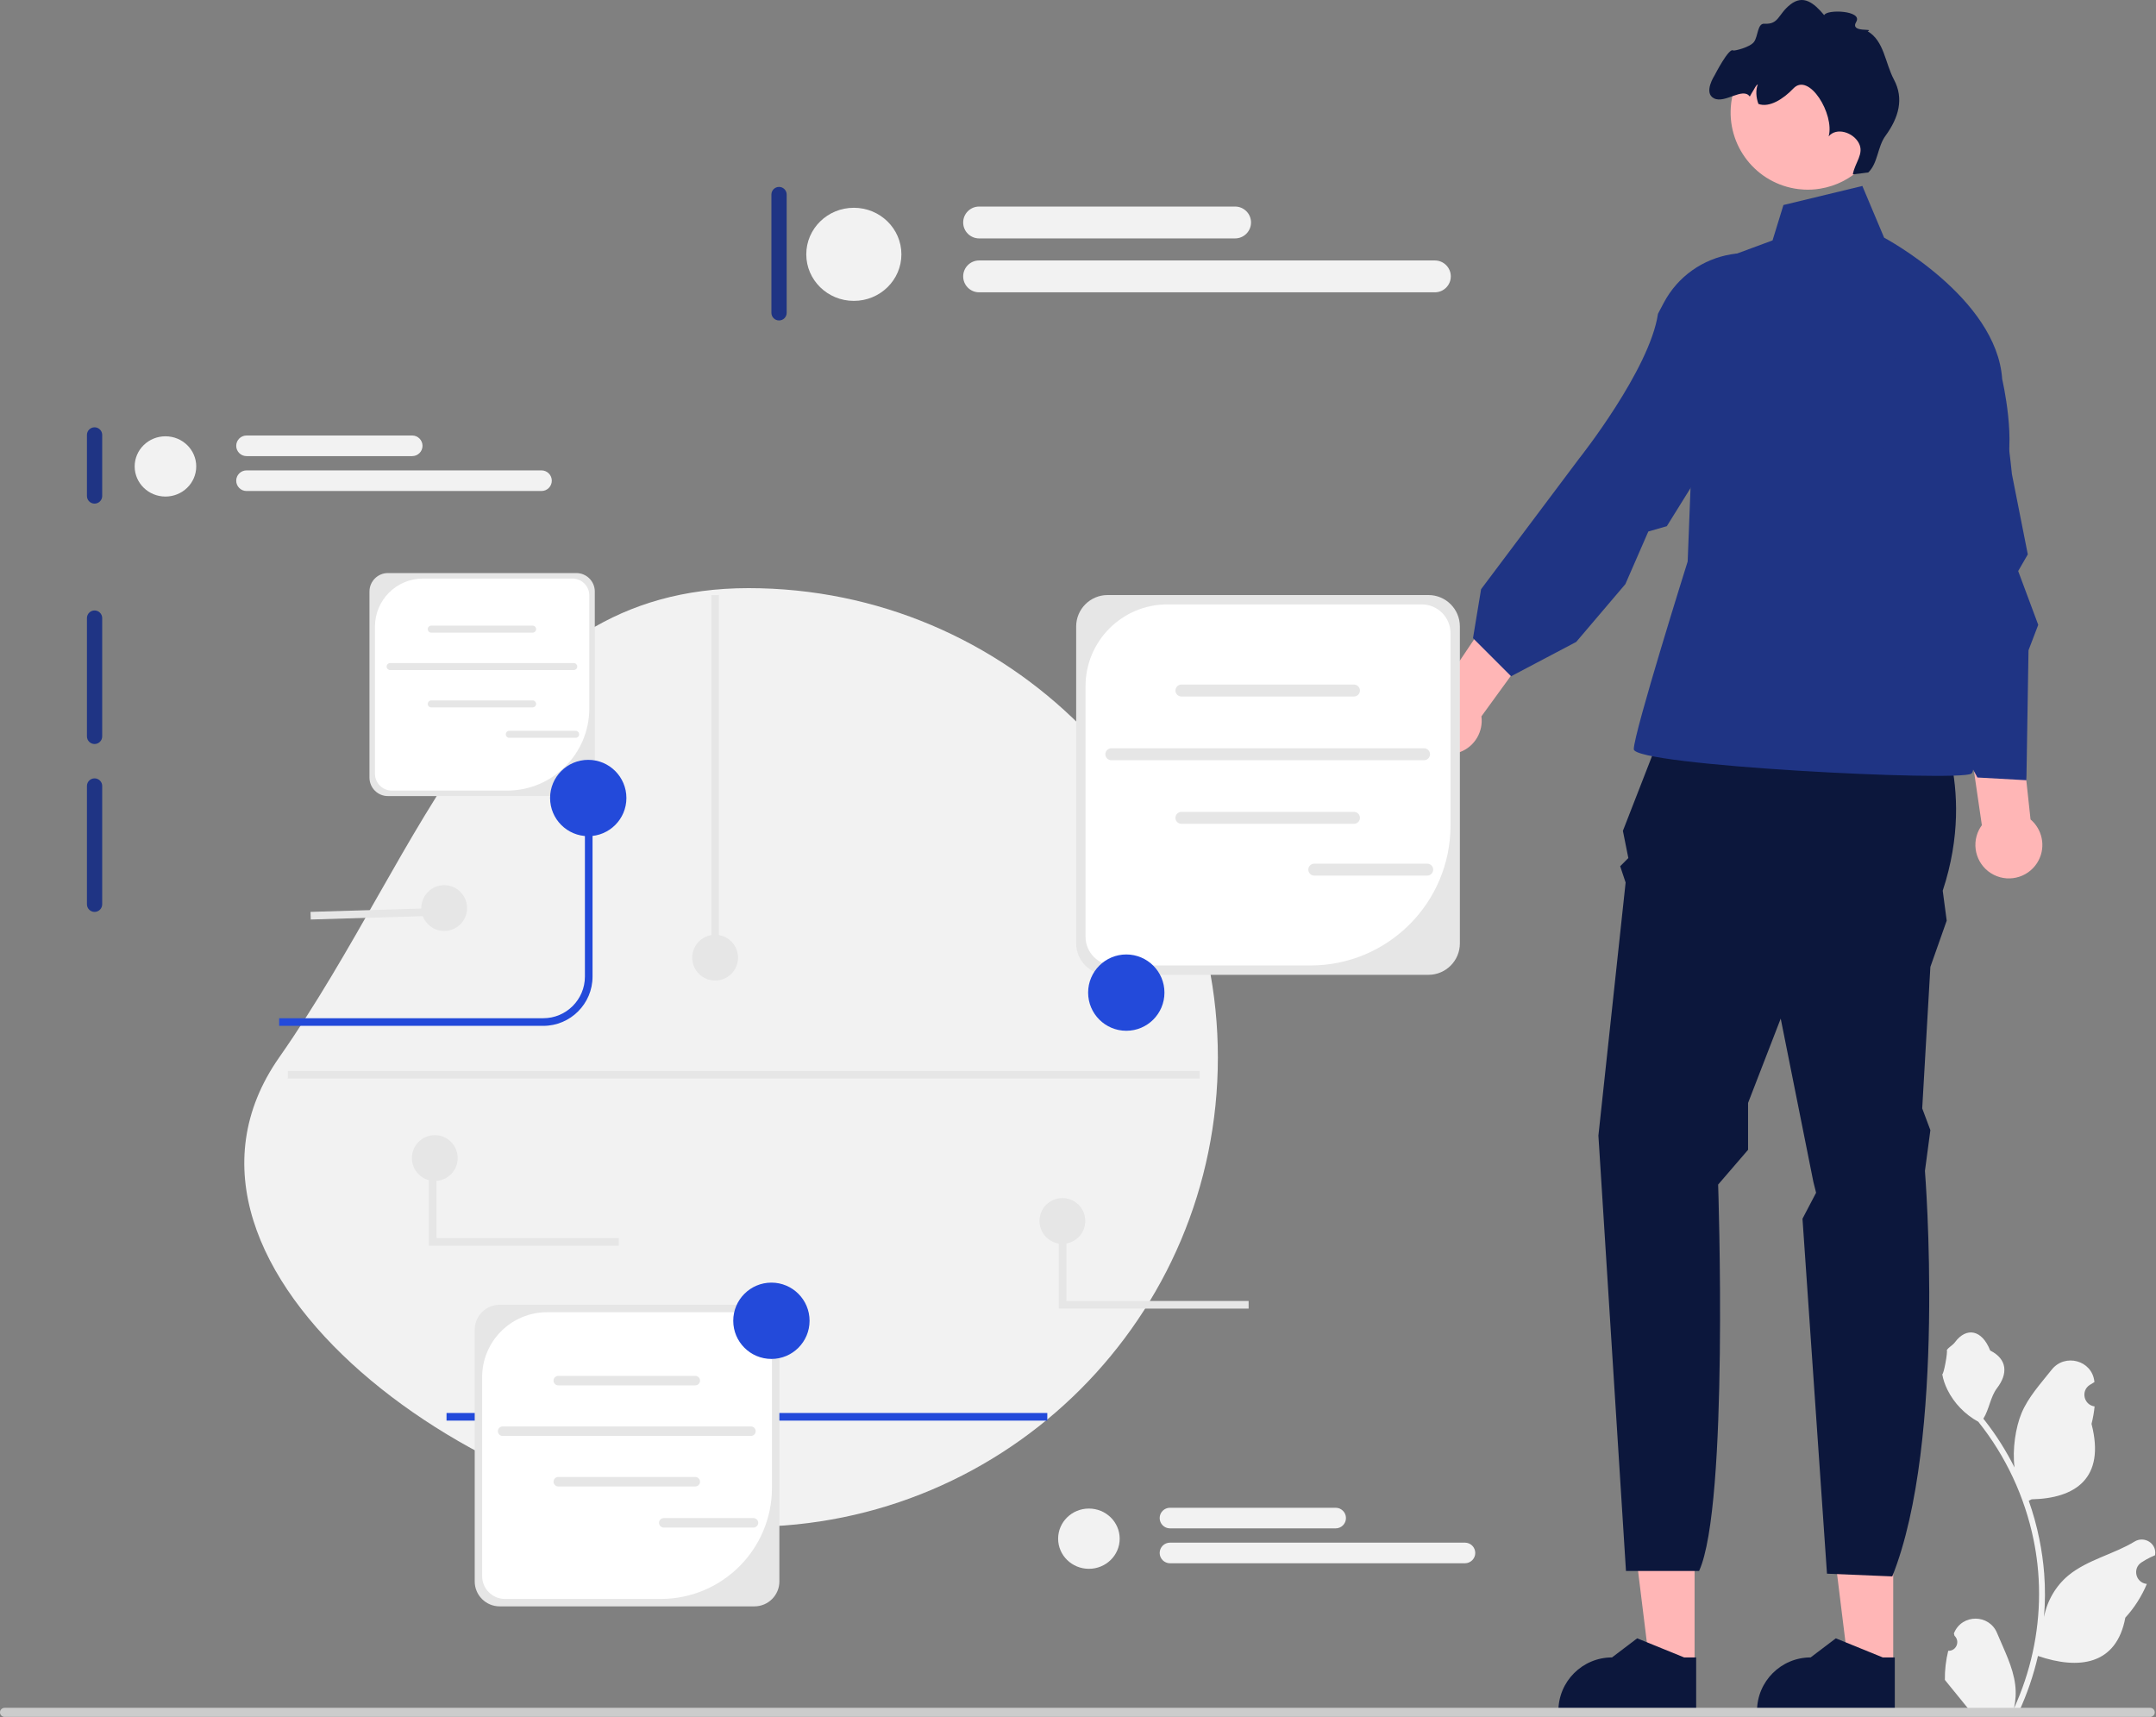<svg width="565" height="450" viewBox="0 0 565 450" fill="none" xmlns="http://www.w3.org/2000/svg">
<rect x="0" y="0" width="565" height="450" fill="#808080" stroke="none"/>
<g clip-path="url(#clip0_1319_2)">
<path d="M496.137 436.616L484.396 436.615L478.81 391.325L496.14 391.326L496.137 436.616Z" fill="#FFB6B6"/>
<path d="M496.551 448.865L460.444 448.863V448.407C460.444 440.645 466.736 434.354 474.498 434.353L481.094 429.35L493.399 434.354L496.551 434.354L496.551 448.865Z" fill="#0C173C"/>
<path d="M444.083 436.616L432.341 436.615L426.756 391.325L444.085 391.326L444.083 436.616Z" fill="#FFB6B6"/>
<path d="M444.496 448.865L408.389 448.863V448.407C408.389 440.645 414.681 434.354 422.443 434.353L429.039 429.35L441.345 434.354L444.497 434.354L444.496 448.865Z" fill="#0C173C"/>
<path d="M438.488 183.864L506.23 185.29C506.23 185.29 518.409 205.257 509.11 233.423L510.152 241.267L505.874 253.389L503.734 290.47L505.874 296.174L504.447 306.87C504.447 306.87 510.152 377.465 495.89 413.119L478.777 412.406L472.359 319.383L475.924 312.575L475.211 309.723L466.654 266.938L458.097 289.043V301.326L450.253 310.436C450.253 310.436 453.106 394.579 445.262 411.693H426.101L418.878 297.6L426.009 231.284L424.583 227.006L426.722 224.866L425.296 217.736L438.488 183.864Z" fill="#0C173C"/>
<path d="M467.367 53.728L488.047 48.736L493.751 62.285C493.751 62.285 523.266 77.973 524.692 99.365C524.692 99.365 528.692 116.479 525.127 124.323C521.561 132.167 506.587 157.124 506.587 157.124C506.587 157.124 520.135 200.622 516.57 202.761C513.004 204.901 428.148 200.622 428.148 196.344C428.148 192.065 442.27 147.141 442.27 147.141L445.262 70.129L464.515 62.998L467.367 53.728Z" fill="#1F3484"/>
<path d="M522.497 229.262C518.169 227.081 516.428 221.805 518.609 217.476C518.829 217.041 519.087 216.639 519.365 216.257L507.858 137.364L523.789 137.874L532.122 214.743C535.143 217.304 536.144 221.681 534.283 225.374C532.102 229.702 526.826 231.443 522.497 229.262Z" fill="#FFB6B6"/>
<path d="M371.338 192.028C369.596 187.505 371.849 182.426 376.372 180.684C376.827 180.508 377.288 180.384 377.751 180.288L422.203 114.103L433.665 125.178L388.221 187.732C388.738 191.659 386.541 195.575 382.682 197.061C378.16 198.804 373.081 196.55 371.338 192.028Z" fill="#FFB6B6"/>
<path d="M493.468 117.466C488.967 102.003 496.443 86.226 512.548 86.302C517.203 86.324 520.82 87.675 521.822 91.414C525.33 104.5 527.243 124.254 527.243 124.254L531.404 145.287L528.884 149.654L534.139 163.748L531.59 170.416L531.039 204.468L518.203 203.755L504.061 177.796L498.653 174.58C498.653 174.58 502.995 132.608 494.358 120.524L493.468 117.466Z" fill="#1F3484"/>
<path d="M435.975 79.41C443.481 65.16 462.695 61.785 474.226 73.028C477.559 76.278 479.222 79.762 477.346 83.148C470.777 94.998 455.553 107.757 455.553 107.757L436.804 137.898L431.957 139.288L425.945 153.077L413.061 168.224L395.997 177.224L386.013 167.24L388.133 154.408L413.824 120.177C413.824 120.177 432.308 96.92 434.491 82.228L435.975 79.41Z" fill="#1F3484"/>
<path d="M471.297 49.56C471.769 49.617 472.24 49.659 472.708 49.681C474.166 49.761 475.605 49.678 476.993 49.442C481.209 48.767 485.039 46.77 487.995 43.841C491.119 40.751 493.258 36.627 493.836 31.932C495.19 20.849 487.298 10.753 476.215 9.399C465.292 8.056 455.334 15.697 453.744 26.525C453.719 26.693 453.694 26.853 453.676 27.02C452.322 38.11 460.206 48.2 471.297 49.56Z" fill="#FFB6B6"/>
<path d="M449.187 25.783C452.058 27.203 456.749 22.74 458.545 25.308C458.837 24.753 459.16 24.216 459.478 23.708C459.766 23.254 460.178 22.285 460.655 22.119C460.052 23.575 460.185 25.547 460.811 27.237C463.643 28.295 467.35 25.953 469.971 23.182C474.087 18.838 480.807 29.978 479.218 35.743C481.241 33.273 485.629 34.666 487.116 37.49C488.602 40.306 486.091 42.563 485.554 45.705L489.608 45.19C492.166 42.699 491.987 38.501 494.093 35.614C497.611 30.781 498.975 25.851 496.33 20.864C493.984 16.455 493.764 10.748 489.46 8.206C491.341 7.286 484.653 8.723 486.44 5.726C488.234 2.736 478.671 2.374 478.047 3.975C475.314 0.705 472.558 -1.452 469.196 1.169C465.895 3.747 466.236 6.458 462.359 6.215C460.539 6.102 460.739 9.494 459.658 10.973C458.582 12.444 454.402 13.389 454.199 13.231C453.095 12.368 449.338 19.721 449.338 19.721C449.338 19.721 446.293 24.345 449.187 25.783Z" fill="#0C173C"/>
<path d="M196.155 154.131C264.086 154.131 319.155 209.2 319.155 277.131C319.155 345.062 264.086 400.131 196.155 400.131C128.224 400.131 34.21 332.78 73.155 277.131C112.1 221.482 128.224 154.131 196.155 154.131Z" fill="#F2F2F2"/>
<path d="M360.782 159.981C359.679 159.981 358.782 160.878 358.782 161.981V225.981C358.782 227.084 359.679 227.981 360.782 227.981C361.885 227.981 362.782 227.084 362.782 225.981V161.981C362.782 160.878 361.885 159.981 360.782 159.981Z" fill="#1F3484"/>
<path d="M24.782 111.981C23.679 111.981 22.782 112.878 22.782 113.981V129.981C22.782 131.084 23.679 131.981 24.782 131.981C25.885 131.981 26.782 131.084 26.782 129.981V113.981C26.782 112.878 25.885 111.981 24.782 111.981Z" fill="#1F3484"/>
<path d="M24.782 159.981C23.679 159.981 22.782 160.878 22.782 161.981V192.981C22.782 194.084 23.679 194.981 24.782 194.981C25.885 194.981 26.782 194.084 26.782 192.981V161.981C26.782 160.878 25.885 159.981 24.782 159.981Z" fill="#1F3484"/>
<path d="M24.782 203.981C23.679 203.981 22.782 204.878 22.782 205.981V236.981C22.782 238.084 23.679 238.981 24.782 238.981C25.885 238.981 26.782 238.084 26.782 236.981V205.981C26.782 204.878 25.885 203.981 24.782 203.981Z" fill="#1F3484"/>
<path d="M204.155 48.981C203.052 48.981 202.155 49.878 202.155 50.981V81.981C202.155 83.085 203.052 83.981 204.155 83.981C205.258 83.981 206.155 83.085 206.155 81.981V50.981C206.155 49.878 205.258 48.981 204.155 48.981Z" fill="#1F3484"/>
<path d="M510.551 432.608C512.617 432.737 513.759 430.17 512.196 428.674L512.041 428.056C512.061 428.007 512.082 427.957 512.102 427.908C514.192 422.926 521.272 422.96 523.344 427.949C525.182 432.378 527.523 436.813 528.1 441.495C528.358 443.562 528.242 445.668 527.783 447.696C532.091 438.285 534.358 428.009 534.358 417.675C534.358 415.079 534.216 412.482 533.925 409.892C533.686 407.774 533.357 405.668 532.931 403.582C530.625 392.305 525.632 381.564 518.431 372.592C514.969 370.7 512.082 367.741 510.338 364.196C509.711 362.917 509.22 361.541 508.988 360.139C509.382 360.191 510.473 354.191 510.176 353.823C510.725 352.989 511.708 352.575 512.308 351.762C515.29 347.719 519.399 348.425 521.544 353.92C526.126 356.232 526.17 360.068 523.359 363.756C521.57 366.103 521.324 369.279 519.755 371.791C519.916 371.998 520.084 372.198 520.246 372.405C523.207 376.203 525.768 380.285 527.927 384.573C527.317 379.807 528.217 374.065 529.753 370.364C531.501 366.147 534.778 362.595 537.664 358.949C541.13 354.57 548.237 356.481 548.848 362.032C548.854 362.086 548.859 362.14 548.865 362.193C548.436 362.435 548.016 362.692 547.606 362.963C545.267 364.511 546.075 368.137 548.847 368.565L548.91 368.575C548.755 370.118 548.49 371.649 548.103 373.154C551.805 387.47 543.813 392.684 532.401 392.918C532.149 393.047 531.904 393.177 531.652 393.299C532.808 396.555 533.732 399.894 534.416 403.278C535.03 406.269 535.456 409.291 535.695 412.327C535.992 416.157 535.967 420.007 535.644 423.83L535.663 423.695C536.483 419.484 538.77 415.55 542.09 412.824C547.035 408.762 554.022 407.266 559.358 404C561.926 402.428 565.217 404.46 564.769 407.437L564.747 407.58C563.953 407.903 563.178 408.277 562.429 408.697C562 408.939 561.58 409.196 561.17 409.467C558.83 411.014 559.639 414.641 562.411 415.069L562.474 415.079C562.519 415.085 562.558 415.091 562.603 415.098C561.24 418.334 559.341 421.337 556.964 423.927C554.65 436.424 544.708 437.61 534.074 433.971H534.068C532.905 439.035 531.206 443.982 529.023 448.697H511.003C510.938 448.497 510.88 448.29 510.822 448.09C512.489 448.193 514.168 448.096 515.808 447.793C514.471 446.152 513.134 444.499 511.797 442.858C511.765 442.826 511.739 442.794 511.714 442.761C511.035 441.922 510.351 441.088 509.673 440.249L509.672 440.248C509.63 437.67 509.939 435.101 510.551 432.608Z" fill="#F2F2F2"/>
<path d="M0 448.751C0 449.411 0.53 449.941 1.19 449.941H563.48C564.14 449.941 564.67 449.411 564.67 448.751C564.67 448.091 564.14 447.561 563.48 447.561H1.19C0.53 447.561 0 448.091 0 448.751Z" fill="#CCCCCC"/>
<path d="M142.376 268.84H73.155V266.84H142.376C148.389 266.84 153.281 261.947 153.281 255.934V209.131H155.281V255.934C155.281 263.05 149.492 268.84 142.376 268.84Z" fill="#234ADA"/>
<path d="M274.455 370.295H117.019V372.295H274.455V370.295Z" fill="#234ADA"/>
<path d="M374.343 255.466H290.251C285.713 255.466 282.021 251.774 282.021 247.236V164.17C282.021 159.632 285.713 155.94 290.251 155.94H374.343C378.881 155.94 382.573 159.632 382.573 164.17V247.236C382.573 251.774 378.881 255.466 374.343 255.466Z" fill="#E6E6E6"/>
<path d="M305.912 158.393C294.072 158.393 284.473 167.991 284.473 179.831V245.474C284.473 249.638 287.849 253.014 292.014 253.014H343.434C363.695 253.014 380.121 236.589 380.121 216.327V165.933C380.121 161.768 376.745 158.393 372.581 158.393L305.912 158.393Z" fill="white"/>
<path d="M354.819 182.531H309.599C308.736 182.531 308.034 181.829 308.034 180.967C308.034 180.104 308.736 179.402 309.599 179.402H354.819C355.682 179.402 356.384 180.104 356.384 180.967C356.384 181.829 355.682 182.531 354.819 182.531Z" fill="#E6E6E6"/>
<path d="M354.819 215.895H309.599C308.736 215.895 308.034 215.193 308.034 214.33C308.034 213.467 308.736 212.766 309.599 212.766H354.819C355.682 212.766 356.384 213.467 356.384 214.33C356.384 215.193 355.682 215.895 354.819 215.895Z" fill="#E6E6E6"/>
<path d="M373.182 199.224H291.236C290.373 199.224 289.671 198.522 289.671 197.659C289.671 196.796 290.373 196.095 291.236 196.095H373.182C374.045 196.095 374.747 196.796 374.747 197.659C374.747 198.522 374.045 199.224 373.182 199.224Z" fill="#E6E6E6"/>
<path d="M374.019 229.461H344.416C343.553 229.461 342.851 228.759 342.851 227.896C342.851 227.034 343.553 226.332 344.416 226.332H374.019C374.882 226.332 375.584 227.034 375.584 227.896C375.584 228.759 374.882 229.461 374.019 229.461Z" fill="#E6E6E6"/>
<path d="M197.711 420.971H130.937C127.333 420.971 124.402 418.039 124.402 414.436V348.476C124.402 344.872 127.333 341.94 130.937 341.94H197.711C201.315 341.94 204.246 344.872 204.246 348.476V414.436C204.246 418.039 201.315 420.971 197.711 420.971Z" fill="#E6E6E6"/>
<path d="M143.372 343.888C133.97 343.888 126.349 351.509 126.349 360.911V413.036C126.349 416.343 129.029 419.024 132.336 419.024H173.167C189.256 419.024 202.299 405.981 202.299 389.892V349.875C202.299 346.568 199.619 343.888 196.312 343.888L143.372 343.888Z" fill="white"/>
<path d="M182.208 363.056H146.3C145.615 363.056 145.057 362.499 145.057 361.814C145.057 361.128 145.615 360.571 146.3 360.571H182.208C182.893 360.571 183.45 361.128 183.45 361.814C183.45 362.499 182.893 363.056 182.208 363.056Z" fill="#E6E6E6"/>
<path d="M182.208 389.549H146.3C145.615 389.549 145.057 388.992 145.057 388.307C145.057 387.622 145.615 387.064 146.3 387.064H182.208C182.893 387.064 183.45 387.622 183.45 388.307C183.45 388.992 182.893 389.549 182.208 389.549Z" fill="#E6E6E6"/>
<path d="M196.79 376.311H131.718C131.033 376.311 130.476 375.753 130.476 375.068C130.476 374.383 131.033 373.826 131.718 373.826H196.79C197.475 373.826 198.032 374.383 198.032 375.068C198.032 375.753 197.475 376.311 196.79 376.311Z" fill="#E6E6E6"/>
<path d="M197.454 400.321H173.947C173.262 400.321 172.704 399.763 172.704 399.078C172.704 398.393 173.262 397.836 173.947 397.836H197.454C198.139 397.836 198.696 398.393 198.696 399.078C198.696 399.763 198.139 400.321 197.454 400.321Z" fill="#E6E6E6"/>
<path d="M151.04 208.626H101.657C98.992 208.626 96.824 206.458 96.824 203.793V155.013C96.824 152.348 98.992 150.18 101.657 150.18H151.04C153.705 150.18 155.873 152.348 155.873 155.013V203.793C155.873 206.458 153.705 208.626 151.04 208.626Z" fill="#E6E6E6"/>
<path d="M110.854 151.619C103.901 151.619 98.264 157.256 98.264 164.209V202.758C98.264 205.203 100.247 207.186 102.692 207.186H132.888C144.787 207.186 154.433 197.54 154.433 185.641V156.047C154.433 153.602 152.45 151.619 150.005 151.619L110.854 151.619Z" fill="white"/>
<path d="M139.575 165.796H113.019C112.512 165.796 112.1 165.383 112.1 164.877C112.1 164.37 112.512 163.958 113.019 163.958H139.575C140.081 163.958 140.493 164.37 140.493 164.877C140.493 165.383 140.081 165.796 139.575 165.796Z" fill="#E6E6E6"/>
<path d="M139.575 185.388H113.019C112.512 185.388 112.1 184.976 112.1 184.469C112.1 183.963 112.512 183.551 113.019 183.551H139.575C140.081 183.551 140.493 183.963 140.493 184.469C140.493 184.976 140.081 185.388 139.575 185.388Z" fill="#E6E6E6"/>
<path d="M150.358 175.598H102.235C101.729 175.598 101.316 175.186 101.316 174.679C101.316 174.173 101.729 173.761 102.235 173.761H150.358C150.865 173.761 151.277 174.173 151.277 174.679C151.277 175.186 150.865 175.598 150.358 175.598Z" fill="#E6E6E6"/>
<path d="M150.85 193.354H133.465C132.958 193.354 132.546 192.942 132.546 192.435C132.546 191.929 132.958 191.517 133.465 191.517H150.85C151.356 191.517 151.768 191.929 151.768 192.435C151.768 192.942 151.356 193.354 150.85 193.354Z" fill="#E6E6E6"/>
<path d="M295.155 270.131C300.678 270.131 305.155 265.654 305.155 260.131C305.155 254.608 300.678 250.131 295.155 250.131C289.632 250.131 285.155 254.608 285.155 260.131C285.155 265.654 289.632 270.131 295.155 270.131Z" fill="#234ADA"/>
<path d="M154.155 219.13C159.678 219.13 164.155 214.653 164.155 209.13C164.155 203.607 159.678 199.13 154.155 199.13C148.632 199.13 144.155 203.607 144.155 209.13C144.155 214.653 148.632 219.13 154.155 219.13Z" fill="#234ADA"/>
<path d="M202.155 356.131C207.678 356.131 212.155 351.654 212.155 346.131C212.155 340.608 207.678 336.131 202.155 336.131C196.632 336.131 192.155 340.608 192.155 346.131C192.155 351.654 196.632 356.131 202.155 356.131Z" fill="#234ADA"/>
<path d="M223.756 78.853C230.64 78.853 236.22 73.39 236.22 66.652C236.22 59.914 230.64 54.451 223.756 54.451C216.873 54.451 211.293 59.914 211.293 66.652C211.293 73.39 216.873 78.853 223.756 78.853Z" fill="#F2F2F2"/>
<path d="M323.669 62.478H256.584C254.283 62.478 252.41 60.605 252.41 58.304C252.41 56.002 254.283 54.13 256.584 54.13H323.669C325.97 54.13 327.843 56.002 327.843 58.304C327.843 60.605 325.97 62.478 323.669 62.478Z" fill="#F2F2F2"/>
<path d="M376.022 76.605H256.584C254.283 76.605 252.41 74.732 252.41 72.431C252.41 70.129 254.283 68.257 256.584 68.257H376.022C378.324 68.257 380.196 70.129 380.196 72.431C380.196 74.732 378.324 76.605 376.022 76.605Z" fill="#F2F2F2"/>
<path d="M43.359 130.13C47.814 130.13 51.425 126.595 51.425 122.234C51.425 117.873 47.814 114.338 43.359 114.338C38.904 114.338 35.293 117.873 35.293 122.234C35.293 126.595 38.904 130.13 43.359 130.13Z" fill="#F2F2F2"/>
<path d="M108.021 119.532H64.605C63.115 119.532 61.904 118.321 61.904 116.831C61.904 115.342 63.115 114.13 64.605 114.13H108.021C109.511 114.13 110.723 115.342 110.723 116.831C110.723 118.321 109.511 119.532 108.021 119.532Z" fill="#F2F2F2"/>
<path d="M141.904 128.675H64.605C63.115 128.675 61.904 127.463 61.904 125.974C61.904 124.484 63.115 123.272 64.605 123.272H141.904C143.393 123.272 144.605 124.484 144.605 125.974C144.605 127.463 143.393 128.675 141.904 128.675Z" fill="#F2F2F2"/>
<path d="M285.359 411.131C289.814 411.131 293.425 407.596 293.425 403.235C293.425 398.874 289.814 395.339 285.359 395.339C280.904 395.339 277.293 398.874 277.293 403.235C277.293 407.596 280.904 411.131 285.359 411.131Z" fill="#F2F2F2"/>
<path d="M350.021 400.533H306.605C305.115 400.533 303.903 399.322 303.903 397.832C303.903 396.343 305.115 395.131 306.605 395.131H350.021C351.51 395.131 352.722 396.343 352.722 397.832C352.722 399.322 351.51 400.533 350.021 400.533Z" fill="#F2F2F2"/>
<path d="M383.904 409.676H306.605C305.115 409.676 303.904 408.464 303.904 406.975C303.904 405.485 305.115 404.273 306.605 404.273H383.904C385.393 404.273 386.605 405.485 386.605 406.975C386.605 408.464 385.393 409.676 383.904 409.676Z" fill="#F2F2F2"/>
<path d="M188.405 155.971H186.405V250.971H188.405V155.971Z" fill="#E6E6E6"/>
<path d="M187.405 256.971C190.719 256.971 193.405 254.284 193.405 250.971C193.405 247.657 190.719 244.971 187.405 244.971C184.091 244.971 181.405 247.657 181.405 250.971C181.405 254.284 184.091 256.971 187.405 256.971Z" fill="#E6E6E6"/>
<path d="M278.405 325.971C281.719 325.971 284.405 323.284 284.405 319.971C284.405 316.657 281.719 313.971 278.405 313.971C275.091 313.971 272.405 316.657 272.405 319.971C272.405 323.284 275.091 325.971 278.405 325.971Z" fill="#E6E6E6"/>
<path d="M116.405 243.971C119.719 243.971 122.405 241.284 122.405 237.971C122.405 234.657 119.719 231.971 116.405 231.971C113.091 231.971 110.405 234.657 110.405 237.971C110.405 241.284 113.091 243.971 116.405 243.971Z" fill="#E6E6E6"/>
<path d="M114.188 237.979L81.375 238.973L81.436 240.973L114.248 239.979L114.188 237.979Z" fill="#E6E6E6"/>
<path d="M327.216 342.94H277.46V319.971H279.46V340.94H327.216V342.94Z" fill="#E6E6E6"/>
<path d="M113.942 309.485C117.256 309.485 119.942 306.799 119.942 303.485C119.942 300.172 117.256 297.485 113.942 297.485C110.629 297.485 107.942 300.172 107.942 303.485C107.942 306.799 110.629 309.485 113.942 309.485Z" fill="#E6E6E6"/>
<path d="M162.161 326.455H112.405V303.485H114.405V324.455H162.161V326.455Z" fill="#E6E6E6"/>
<path d="M314.405 280.655H75.423V282.655H314.405V280.655Z" fill="#E6E6E6"/>
</g>
<defs>
<clipPath id="clip0_1319_2">
<rect width="564.81" height="449.941" fill="white"/>
</clipPath>
</defs>
</svg>

